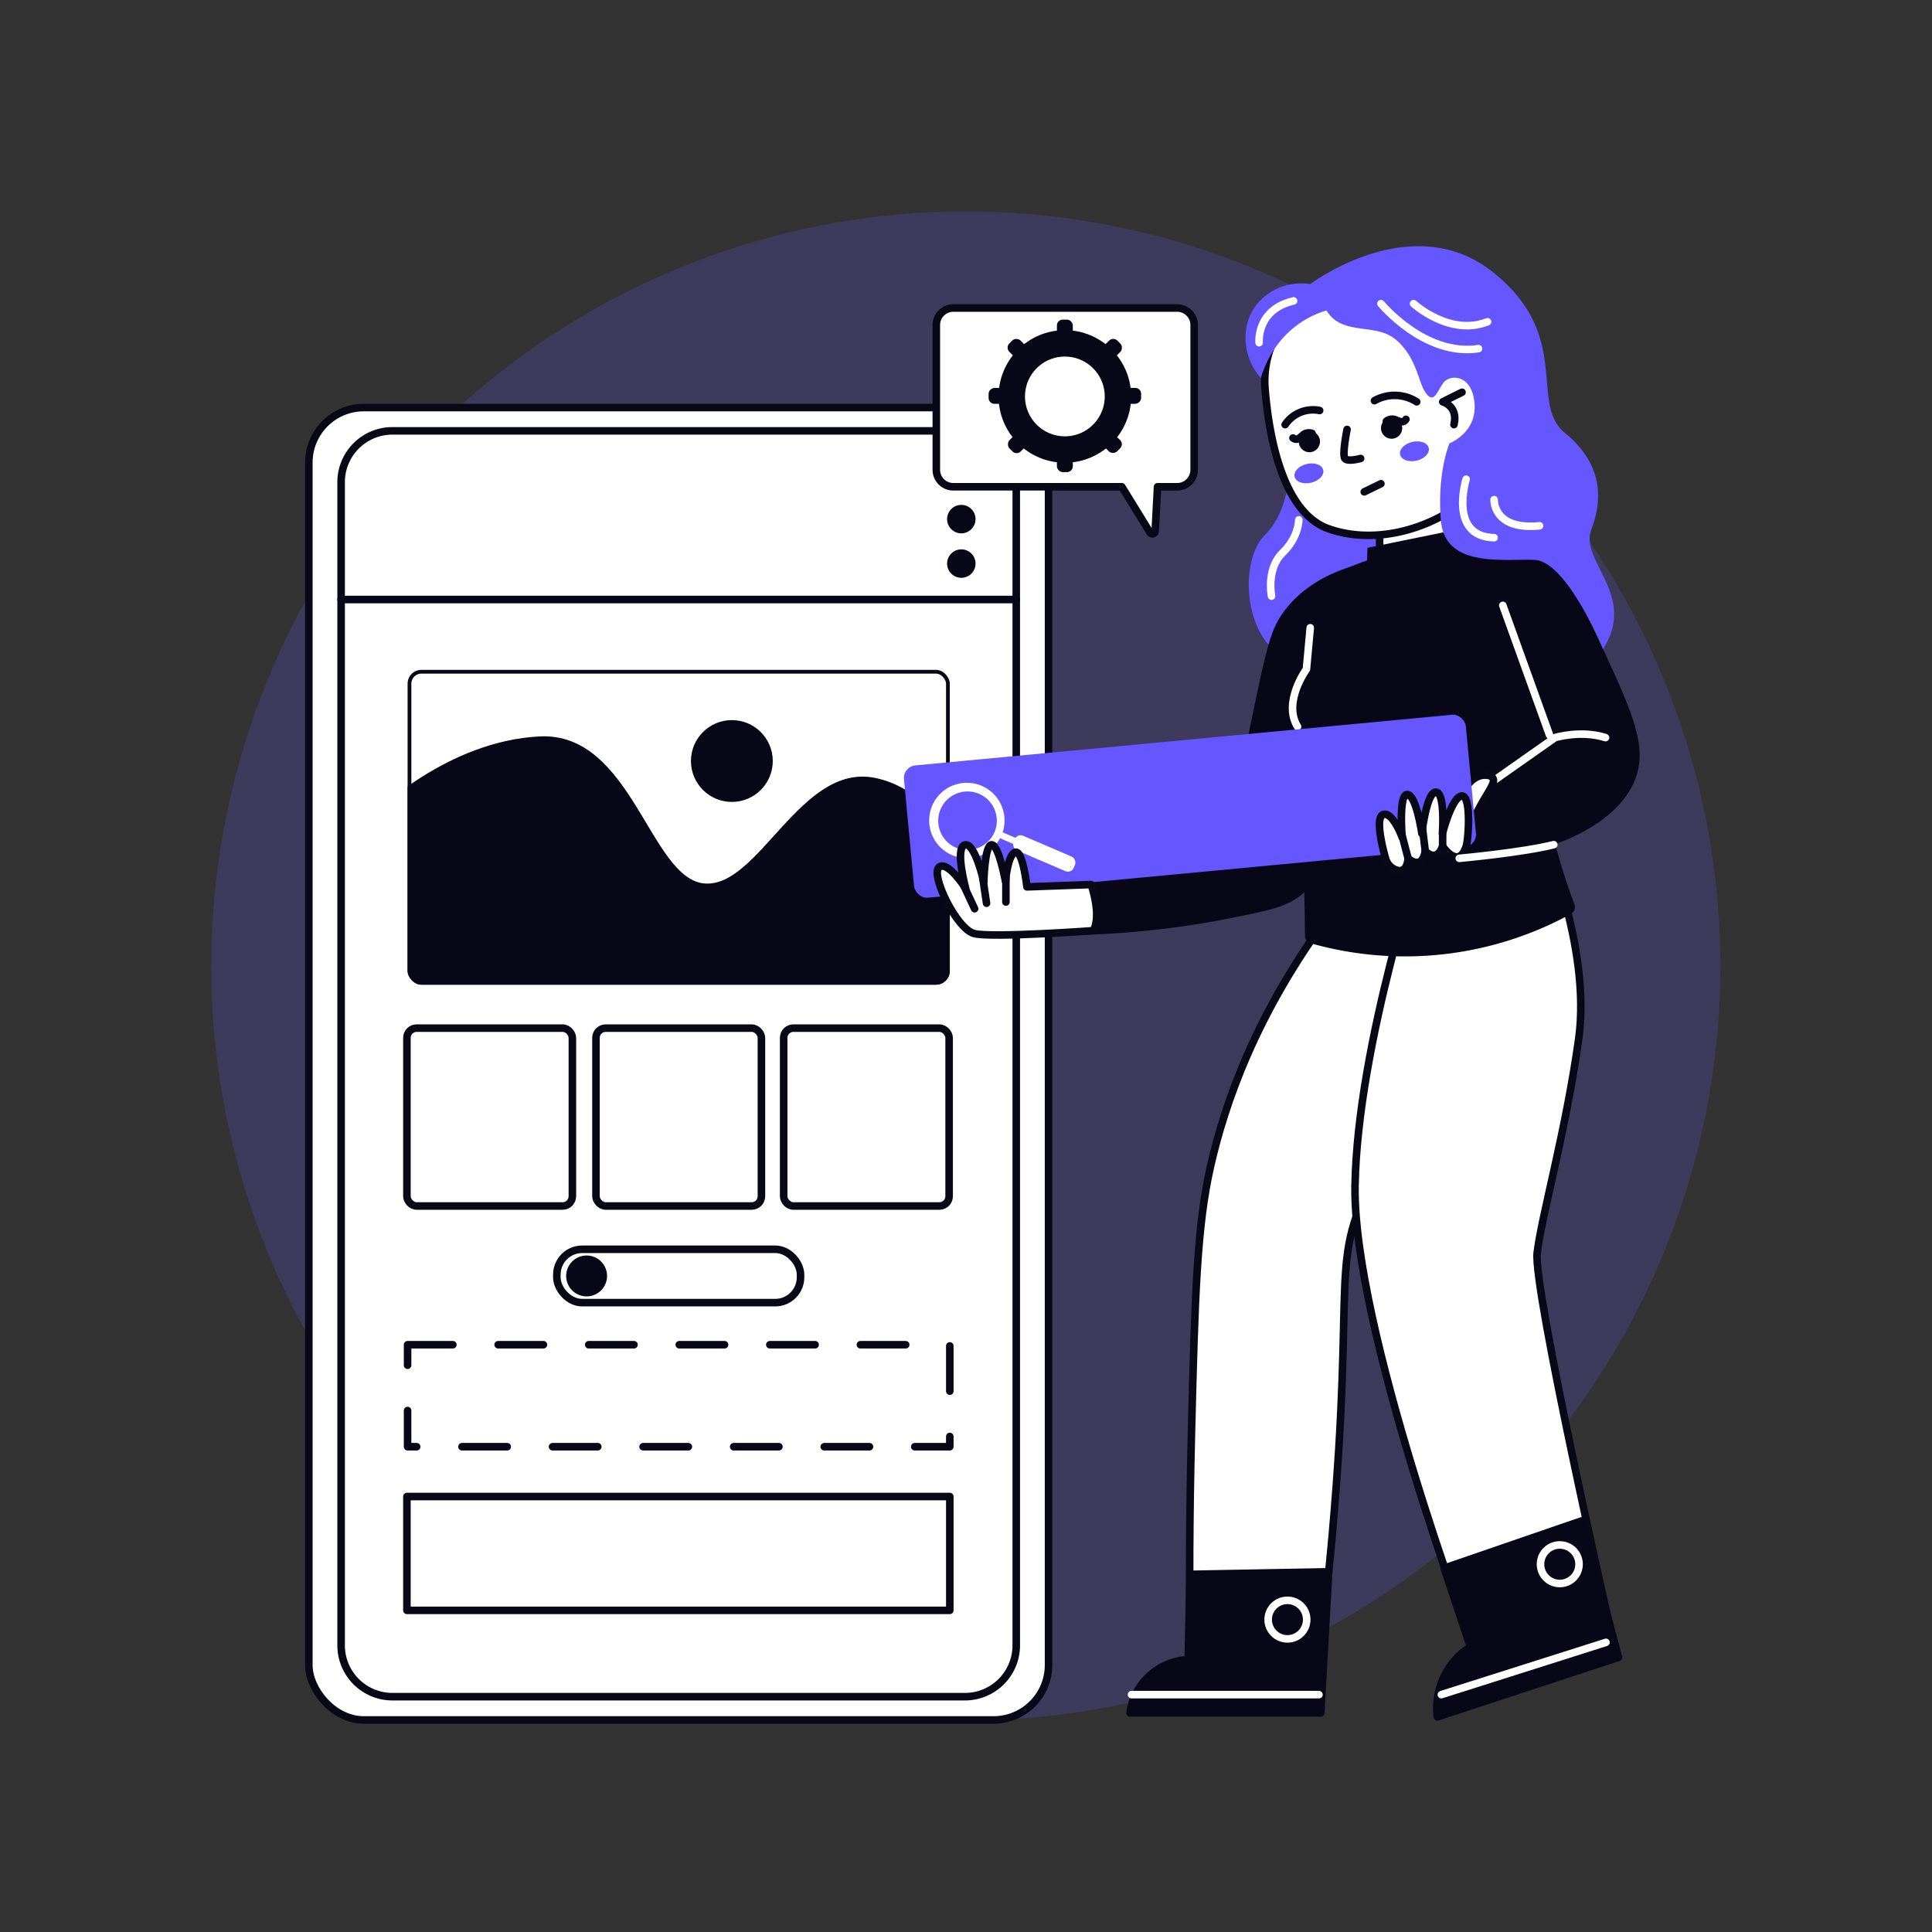 <?xml version="1.0" encoding="UTF-8"?>
<svg xmlns="http://www.w3.org/2000/svg" xmlns:xlink="http://www.w3.org/1999/xlink" height="512" viewBox="0 0 512 512" width="512">
  <rect x="0" y="0" width="512" height="512" fill="#333333" stroke="none"/>
  <clipPath id="a">
    <rect height="83.441" rx="3.676" width="143.692" x="108.015" y="177.515"></rect>
  </clipPath>
  <g>
    <circle cx="256" cy="256" fill="#6556ff" opacity=".2" r="200" transform="matrix(.707 -.707 .707 .707 -106.039 256)"></circle>
    <g>
      <path d="m376.617 147.5-6.476-23.453-28.387-4.047s1.175 14.159-6.57 21.816-5.556 33.594 12.044 34.436a93.5 93.5 0 0 0 32.012-4.233z" fill="#6556ff"></path>
      <rect fill="#fff" height="347.798" rx="14.569" stroke="#090817" stroke-linecap="round" stroke-linejoin="round" stroke-width="2" width="196.034" x="81.844" y="108.01"></rect>
      <path d="m104 114.181h151.719a13.6 13.6 0 0 1 13.6 13.6v308.257a13.6 13.6 0 0 1 -13.6 13.6h-151.719a13.6 13.6 0 0 1 -13.6-13.6v-308.257a13.6 13.6 0 0 1 13.6-13.6z" fill="#fff" stroke="#090817" stroke-linecap="round" stroke-linejoin="round" stroke-width="2"></path>
      <circle cx="254.758" cy="125.786" fill="#080717" r="3.771"></circle>
      <circle cx="254.758" cy="137.571" fill="#080717" r="3.771"></circle>
      <circle cx="254.758" cy="149.355" fill="#080717" r="3.771"></circle>
      <path d="m90.403 158.879h178.916" fill="none" stroke="#080717" stroke-linecap="round" stroke-linejoin="round" stroke-width="2"></path>
      <g clip-path="url(#a)">
        <rect fill="#fff" height="83.441" rx="3.676" stroke="#090817" stroke-linecap="round" stroke-linejoin="round" stroke-width="2" width="143.692" x="108.015" y="177.515"></rect>
        <path d="m99.617 215.27s18.855-18.856 43.367-20.113 29.225 37.711 43.681 38.968 25.462-32.054 45.252-27.969 26.79 29.854 26.79 29.854v32.054l-156.576 3.457z" fill="#080717"></path>
      </g>
      <circle cx="193.95" cy="201.678" fill="#080717" r="10.842"></circle>
      <rect fill="#fff" height="47.138" rx="2.574" stroke="#090817" stroke-linecap="round" stroke-linejoin="round" stroke-width="2" width="43.848" x="107.837" y="272.463"></rect>
      <rect fill="#fff" height="47.138" rx="2.574" stroke="#090817" stroke-linecap="round" stroke-linejoin="round" stroke-width="2" width="43.848" x="157.937" y="272.463"></rect>
      <rect fill="#fff" height="47.138" rx="2.574" stroke="#090817" stroke-linecap="round" stroke-linejoin="round" stroke-width="2" width="43.848" x="207.681" y="272.463"></rect>
      <rect fill="#fff" height="14.141" rx="6.704" stroke="#090817" stroke-linecap="round" stroke-linejoin="round" stroke-width="2" width="64.579" x="147.572" y="331.071"></rect>
      <path d="m108.015 356.369h143.692v27.026h-143.692z" style="fill:none;stroke:#080717;stroke-dasharray:12;stroke-linecap:round;stroke-linejoin:round;stroke-width:2"></path>
      <path d="m107.837 396.593h143.87v30.168h-143.87z" fill="#fff" stroke="#090817" stroke-linecap="round" stroke-linejoin="round" stroke-width="2"></path>
      <circle cx="155.456" cy="338.142" fill="#080717" r="5.421"></circle>
      <path d="m365.617 126.993h18.526v30.989h-18.526z" fill="#fff" stroke="#090817" stroke-linecap="round" stroke-linejoin="round" stroke-width="2"></path>
      <path d="m353.056 241.368c-20.375 27.13-28.523 51.392-32.213 67.544-3.653 15.989-4.179 34.384-5.083 70.521-.577 23.047-.555 42.135-.425 55.343l34.672 1.435c10.222-87.778 2.334-97.752 10.788-117.327 7.389-17.106 18.66-21.216 28.808-43.532 4.735-10.414 7.978-17.812 4.958-24.184-4.461-9.404-20.9-13.056-41.505-9.8z" fill="#fff" stroke="#090817" stroke-linecap="round" stroke-linejoin="round" stroke-width="2"></path>
      <path d="m408.461 220.72s13.292 29.973 9.924 54.441-9.908 47.27-11.017 56.843 19.1 98.358 19.1 98.358l-36.378 5.593s-31.662-84.242-30.99-121.819 18.305-89.66 18.305-89.66z" fill="#fff" stroke="#090817" stroke-linecap="round" stroke-linejoin="round" stroke-width="2"></path>
      <path d="m299.481 454.947a1.011 1.011 0 0 1 -1-1.159 17.317 17.317 0 0 1 15.419-14.888l.485-21.7a1.011 1.011 0 0 1 .992-.988l36.73-.672a1.012 1.012 0 0 1 1.009 1.067l-2.1 37.388a1.01 1.01 0 0 1 -1.009.954z" fill="#080717"></path>
      <path d="m380.91 456a1.011 1.011 0 0 1 -1-.9 20.362 20.362 0 0 1 8.562-19.087l-6.7-20.112a1.011 1.011 0 0 1 .63-1.276c39.031-13.416 36.568-12.6 36.831-12.6a1.01 1.01 0 0 1 .976.749l9.683 36.174a1.01 1.01 0 0 1 -.66 1.221c-51.325 16.872-48.07 15.831-48.322 15.831z" fill="#080717"></path>
      <path d="m401.715 102.373a31.815 31.815 0 0 0 -47.281-23.98c-5.462-.128-10.572 2.147-14.759 8.125a25.518 25.518 0 0 0 -4.4 16.723c.916 11.3 4.3 32.461 16.8 36.884 21.687 7.675 52.761-10.825 49.64-37.752z" fill="#fff" stroke="#090817" stroke-linecap="round" stroke-linejoin="round" stroke-width="2"></path>
      <path d="m365.617 148.389c-6.589 1.062-18.329 4.041-25.463 13.8-2.971 4.067-4.165 7.972-7.326 22.99-1.668 7.924-3.807 18.575-6.063 31.325l-44.465 10.782 2.695 20.5a233.463 233.463 0 0 0 40.631-4.376c9.427-1.853 14.217-2.832 17.979-5.347 5.915-3.955 11.869-11.538 17.852-50.526 1.523-9.903 3.206-23.221 4.16-39.148z" fill="#080717"></path>
      <path d="m347.308 249.967a2.019 2.019 0 0 1 -1.469-1.92c-.237-20.02-.909-37.669-1.981-55.483-.485-2.678-5.141-30 7.723-39.07a47.215 47.215 0 0 1 9.2-4.438c2.229-.826 4.837-1.623 19.536-3.706 8.428-1.194 10.025-1.28 12.127-.336 1.836.824 4.189 2.493 7.341 8.551a54.428 54.428 0 0 1 6.581 24.577c.09 5.222.192 11.141.9 18.421a171.552 171.552 0 0 0 9.978 43.156 2.021 2.021 0 0 1 -.925 2.477 91.542 91.542 0 0 1 -69.011 7.771z" fill="#080717"></path>
      <path d="m374.88 147.035c3.849-1.6 20.029-7.865 33.232 0 6.97 4.152 10.047 10.572 15.915 23.241 8.038 17.354 12.17 26.274 9.853 34.611-4.065 14.622-27.147 24.49-56.084 23.747l-.389-4.158 27.851-27.717z" fill="#080717"></path>
      <path d="m387.637 154.782h-25.515l.264-9.6 24.336-4.968z" fill="#080717"></path>
      <path d="m347.228 166.361-1.011 10.989s-6.36 8.7-2.359 15.214" fill="none" stroke="#fff" stroke-linecap="round" stroke-linejoin="round" stroke-width="2"></path>
      <path d="m398.259 160.424 12.379 34.357" fill="none" stroke="#fff" stroke-linecap="round" stroke-linejoin="round" stroke-width="2"></path>
      <path d="m385.582 214.115 26.508-18.639s6.821-2.084 13.39 0" fill="none" stroke="#fff" stroke-linecap="round" stroke-linejoin="round" stroke-width="2"></path>
      <path d="m386.806 211.992c1.3-3.815 3.776-6.435 6.439-6.56.44-.021 1.781-.084 2.341.719.873 1.253-1.071 3.3-3.675 8.159-2.88 5.374-2.912 7.369-5.048 8.2-1.948.756-4.078-.067-5.456-.795z" fill="#fff" stroke="#090817" stroke-linecap="round" stroke-linejoin="round" stroke-width="2"></path>
      <g>
        <rect fill="#6556ff" height="35.2" rx="3.359" transform="matrix(.996 -.094 .094 .996 -18.754 30.749)" width="149.496" x="240.556" y="195.803"></rect>
        <g fill="#fff">
          <path d="m275.046 224.578-9.341-4.006a9.986 9.986 0 1 0 -.672 1.566l9.341 4.006zm-21.875-.009a7.764 7.764 0 1 1 10.368-4 7.859 7.859 0 0 1 -10.368 4z"></path>
          <rect height="4.2" rx="1.659" transform="matrix(.919 .394 -.394 .919 111.565 -90.755)" width="17.349" x="268.049" y="224.125"></rect>
        </g>
      </g>
      <g stroke-linecap="round" stroke-linejoin="round" stroke-width="2">
        <path d="m289.754 246.636s-26.86 1.953-31.566.774-11.646-15.624-9.353-17.571 7.081 5.6 7.081 5.6-2.922-10.711-.244-11.523 5.055 9.819 5.055 9.819.2-9.92 2.086-9.863 3.652 9.7 3.652 9.7.581-7.141 2.6-7.709 3.077 9.169 3.077 9.169l17.021-.615s2.863 8.083.591 12.219z" fill="#fff" stroke="#090817"></path>
        <path d="m388.605 224.089c.545-1.8 1.36-13.421-1.259-13.142s-5.087 9.986-5.087 9.986.772-10.945-1.723-11-3.732 10.973-3.732 10.973-1.448-10.137-3.823-10.347-1.392 11.356-1.392 11.356-2.537-6.956-5.051-6.03.679 11.683.679 11.683a4.437 4.437 0 0 0 3.233 3.113c2.581.519 2.706-3.215 2.706-3.215s3.6 3.455 4.554-1.947c0 0 2.912 3.317 4.6-1.267-.004 0 4.281 6.502 6.295-.163z" fill="#fff" stroke="#090817"></path>
        <path d="m255.453 234.747 2.831 6.076" fill="none" stroke="#080717"></path>
        <path d="m260.431 232.533 1.011 6.837" fill="none" stroke="#080717"></path>
        <path d="m266.577 232.533v6.522" fill="none" stroke="#080717"></path>
        <path d="m371.544 221.302 1.612 6.164" fill="none" stroke="#080717"></path>
        <path d="m376.983 219.552.727 5.967" fill="none" stroke="#080717"></path>
        <path d="m382.326 219.625-.02 4.627" fill="none" stroke="#080717"></path>
        <path d="m386.722 227.466s16.573-1.5 25.044-3.621" fill="none" stroke="#fff"></path>
      </g>
      <path d="m334.128 100.177c-4.921-5.587-5.372-13.611-1.388-19.1a15.151 15.151 0 0 1 14.488-5.788s26.779-20.211 48.252-3.289 9.6 34.863 19.2 42.694 10.358 16.926 7.073 25.516 12.227 17.385 3.082 31.808c0 0-9.65-23.289-18.113-23.633s-23.873 2.2-24.884-10.568 2.3-20.344 2.3-20.344 7.3-2.779 6.621-10.61-6.652-7.748-8.336-5.306-2.442 5.474-4.548 2.611-2.256-9.095-7.739-13.979-14.324-.926-18.618-7.916c-8.792 2.643-14.846 9.448-17.39 17.904z" fill="#6556ff"></path>
      <circle cx="341.183" cy="429.213" fill="none" r="5.109" stroke="#fff" stroke-linecap="round" stroke-linejoin="round" stroke-width="2"></circle>
      <circle cx="413.356" cy="414.535" fill="none" r="5.109" stroke="#fff" stroke-linecap="round" stroke-linejoin="round" stroke-width="2"></circle>
      <path d="m299.864 449.095h49.672" fill="none" stroke="#fff" stroke-linecap="round" stroke-linejoin="round" stroke-width="2"></path>
      <path d="m381.973 449.095 43.628-13.852" fill="none" stroke="#fff" stroke-linecap="round" stroke-linejoin="round" stroke-width="2"></path>
      <path d="m364.243 106.187a10.877 10.877 0 0 1 11.2.3" fill="none" stroke="#080717" stroke-linecap="round" stroke-linejoin="round" stroke-width="2"></path>
      <g>
        <path d="m367.4 111.634a2.525 2.525 0 0 1 2.054-.5c1.1.294 2.251 1.286 3.132-.013" fill="none" stroke="#080717" stroke-linecap="round" stroke-linejoin="round" stroke-width="2"></path>
        <circle cx="368.785" cy="113.456" fill="#080717" r="2.821"></circle>
      </g>
      <path d="m349.718 108.791a8.887 8.887 0 0 0 -9.137 3.745" fill="none" stroke="#080717" stroke-linecap="round" stroke-linejoin="round" stroke-width="2"></path>
      <g>
        <path d="m347.713 114.853a2.524 2.524 0 0 0 -2.1.2c-.941.637-1.7 1.953-2.964 1.015" fill="none" stroke="#080717" stroke-linecap="round" stroke-linejoin="round" stroke-width="2"></path>
        <circle cx="347.005" cy="117.027" fill="#080717" r="2.821"></circle>
      </g>
      <path d="m356.986 113.8s-1.395 6.869-.555 7.751 4.15-.05 4.15-.05" fill="none" stroke="#080717" stroke-linecap="round" stroke-linejoin="round" stroke-width="2"></path>
      <ellipse cx="374.608" cy="119.723" fill="#6556ff" rx="3.897" ry="2.544" transform="matrix(.974 -.229 .229 .974 -17.446 88.768)"></ellipse>
      <ellipse cx="346.653" cy="125.557" fill="#6556ff" rx="3.897" ry="2.544" transform="matrix(.974 -.229 .229 .974 -19.519 82.534)"></ellipse>
      <path d="m387.447 103.948-5.109 2.538s4.156 1.109 2.98 6.05" fill="none" stroke="#080717" stroke-linecap="round" stroke-linejoin="round" stroke-width="2"></path>
      <path d="m361.538 130.344 4.426-2.155" fill="none" stroke="#080717" stroke-linecap="round" stroke-linejoin="round" stroke-width="2"></path>
      <path d="m333.682 90.811s-.833-8.758 9.132-11.069" fill="none" stroke="#fff" stroke-linecap="round" stroke-linejoin="round" stroke-width="2"></path>
      <path d="m365.964 80.471s11.63 14.111 25.862 11.921" fill="none" stroke="#fff" stroke-linecap="round" stroke-linejoin="round" stroke-width="2"></path>
      <path d="m374.608 80.471s9.58 8.767 19.607 4.8" fill="none" stroke="#fff" stroke-linecap="round" stroke-linejoin="round" stroke-width="2"></path>
      <path d="m336.966 157.982s-1.459-7.2 2.92-11.46 4.3-8.758 4.3-8.758" fill="none" stroke="#fff" stroke-linecap="round" stroke-linejoin="round" stroke-width="2"></path>
      <path d="m388.542 126.993s-4.744 15.232 7.42 15.5" fill="none" stroke="#fff" stroke-linecap="round" stroke-linejoin="round" stroke-width="2"></path>
      <path d="m395.962 132.412s-.365 8.15 12.042 6.933" fill="none" stroke="#fff" stroke-linecap="round" stroke-linejoin="round" stroke-width="2"></path>
      <path d="m311.969 81.629h-59.334a4.5 4.5 0 0 0 -4.5 4.5v38.371a4.5 4.5 0 0 0 4.5 4.5h44.665l7.464 12.129a.743.743 0 0 0 1.374-.351l.62-11.778h5.208a4.5 4.5 0 0 0 4.5-4.5v-38.369a4.5 4.5 0 0 0 -4.497-4.502z" fill="#fff" stroke="#090817" stroke-linecap="round" stroke-linejoin="round" stroke-width="2"></path>
      <g>
        <circle cx="282.2" cy="105.063" fill="none" r="14.067" stroke="#080717" stroke-linecap="round" stroke-linejoin="round" stroke-width="7"></circle>
        <g fill="#080717">
          <rect height="7.209" rx="1.545" width="4.212" x="280.094" y="84.699"></rect>
          <rect height="7.209" rx="1.545" width="4.212" x="280.094" y="117.908"></rect>
          <rect height="7.209" rx="1.545" transform="matrix(0 -1 1 0 160.687 370.503)" width="4.212" x="263.489" y="101.304"></rect>
          <rect height="7.209" rx="1.545" transform="matrix(0 -1 1 0 193.896 403.712)" width="4.212" x="296.698" y="101.304"></rect>
          <rect height="7.209" rx="1.545" transform="matrix(.707 -.707 .707 .707 13.336 218.531)" width="4.212" x="268.353" y="89.562"></rect>
          <rect height="7.209" rx="1.545" transform="matrix(.707 -.707 .707 .707 3.61 242.013)" width="4.212" x="291.835" y="113.045"></rect>
          <rect height="7.209" rx="1.545" transform="matrix(-.707 -.707 .707 -.707 379.218 390.376)" width="4.212" x="268.353" y="113.045"></rect>
          <rect height="7.209" rx="1.545" transform="matrix(-.707 -.707 .707 -.707 435.909 366.894)" width="4.212" x="291.835" y="89.562"></rect>
        </g>
      </g>
    </g>
  </g>
</svg>
